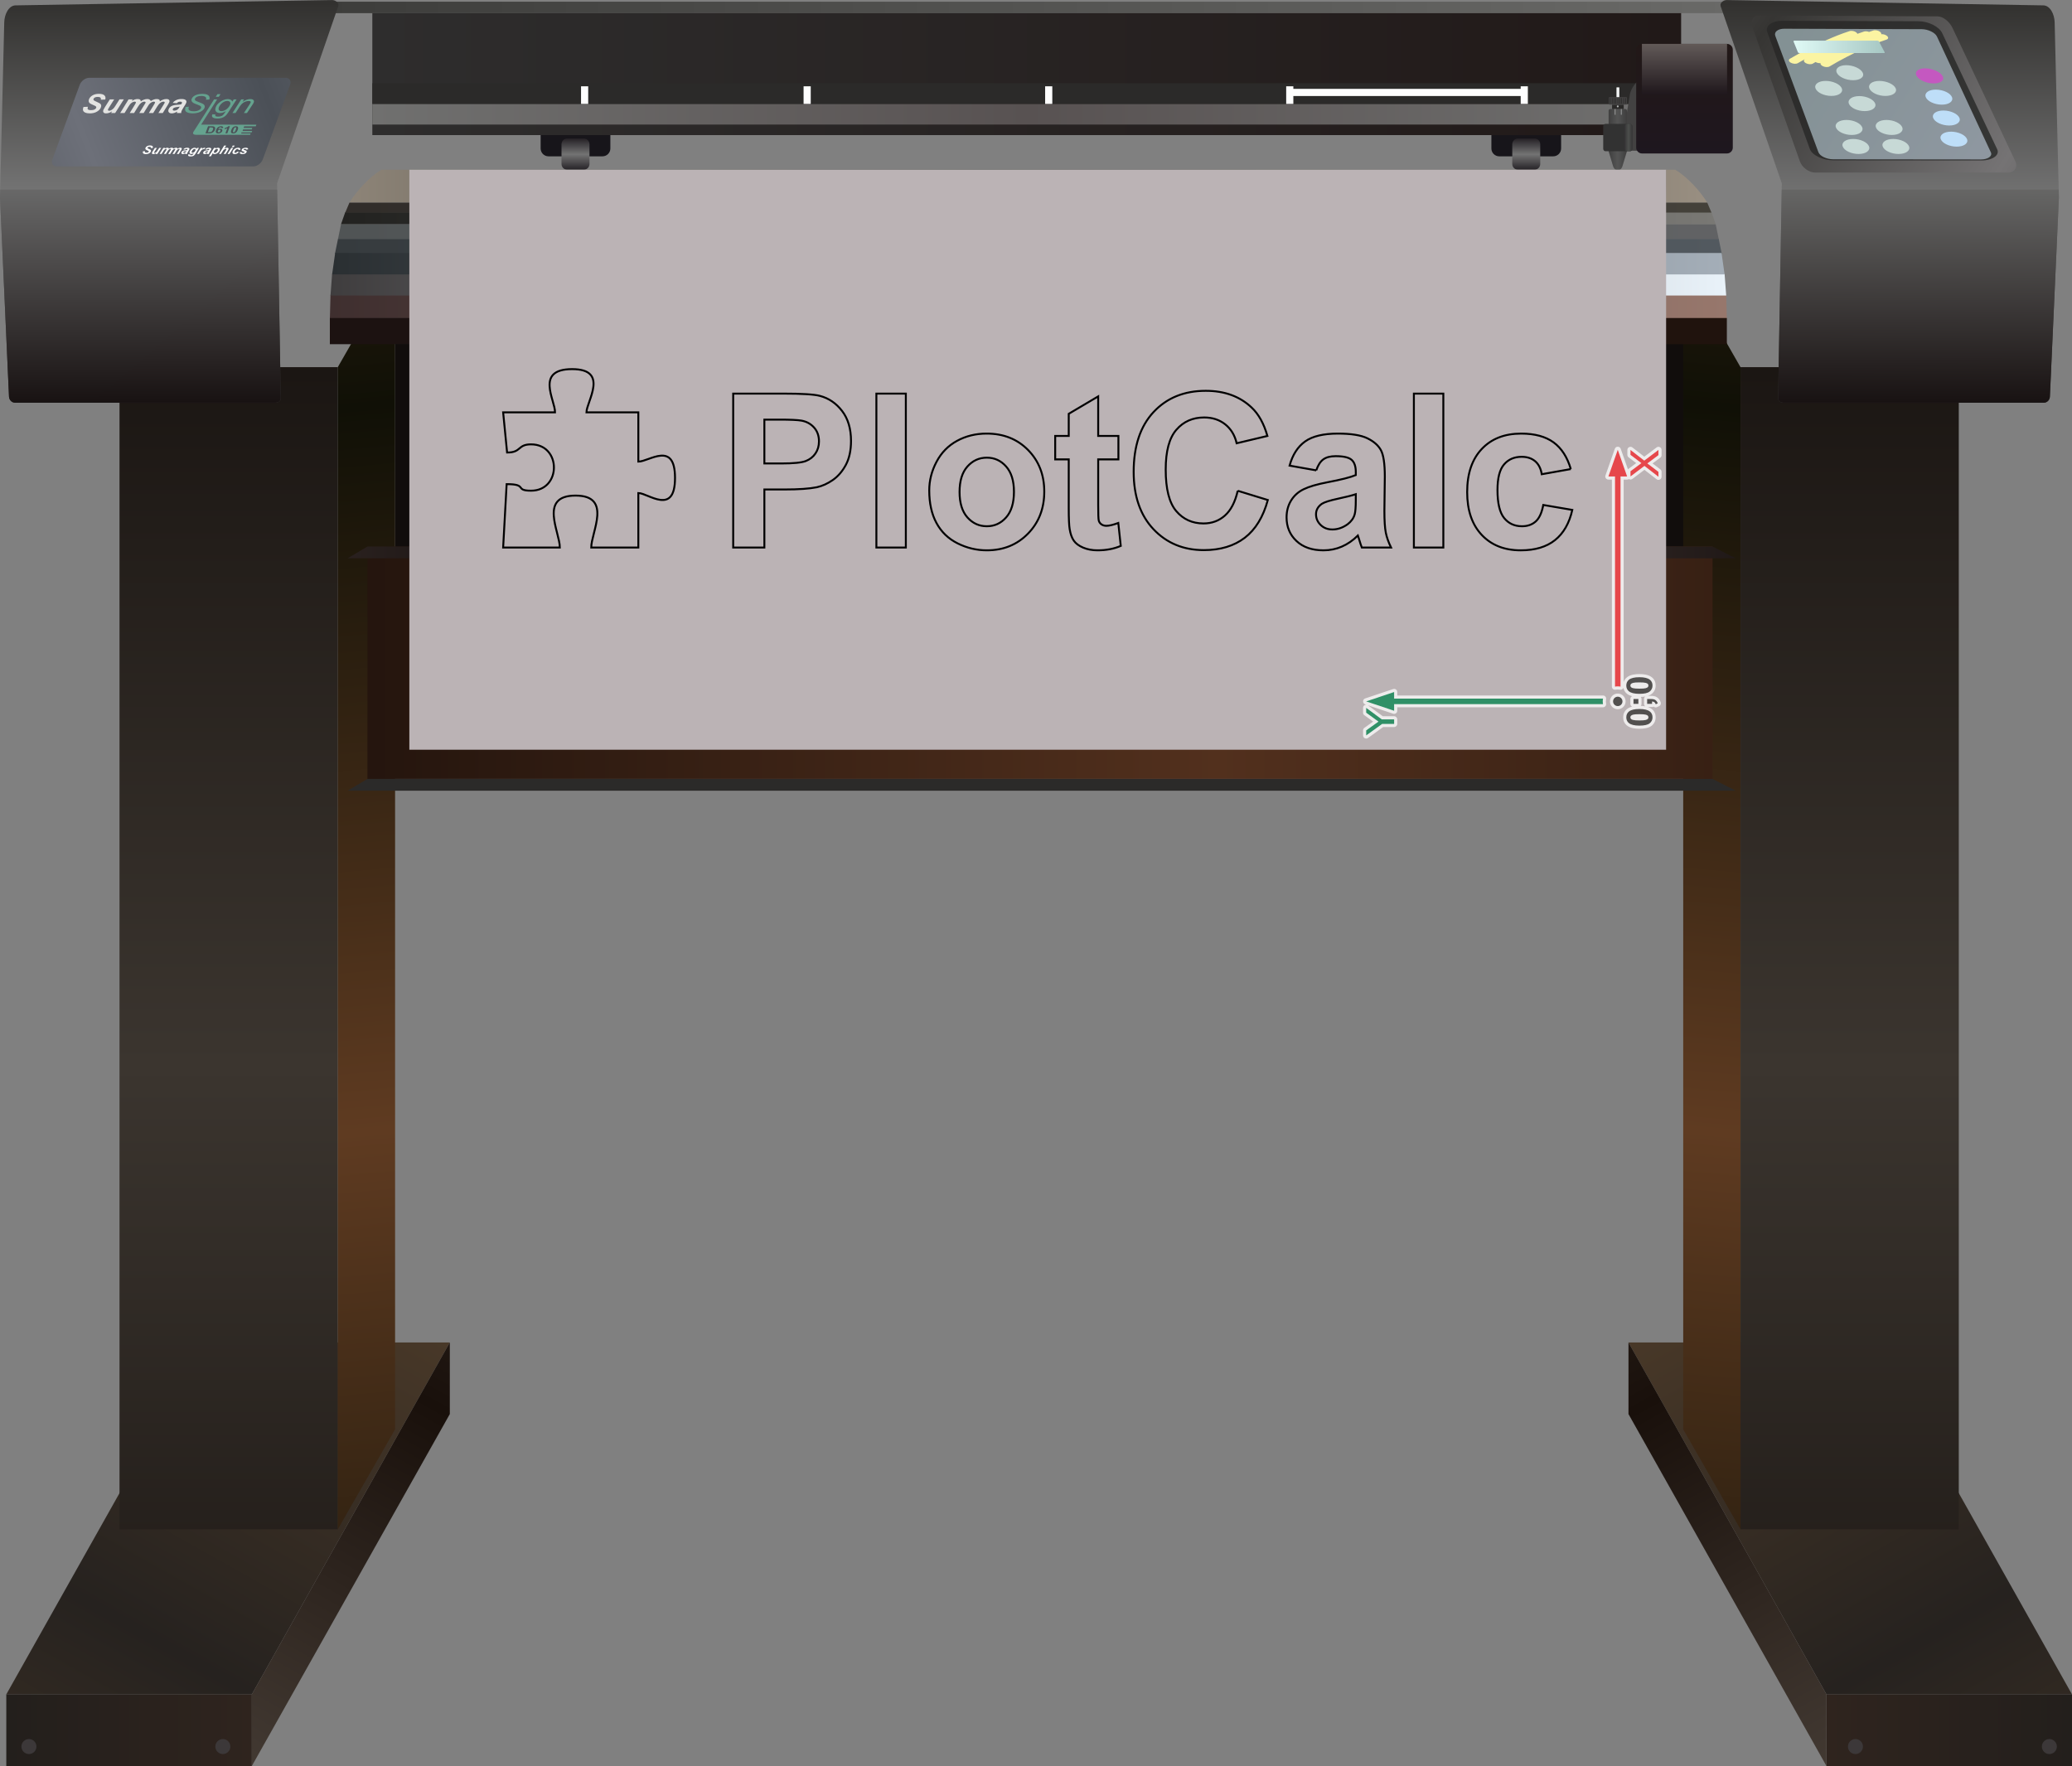 <!-- Creator: plotcalc.com 1000$ --><svg version="1.2" xmlns="http://www.w3.org/2000/svg" viewBox="-836711 -87795 1071640 913459" xmlns:xlink="http://www.w3.org/1999/xlink"><rect x="-836711" y="-87795" width="1071640" height="913459" fill="#808080" stroke="none"/><defs><linearGradient id="G1" x1="107929" x2="5537" y1="788622" y2="606589" spreadMethod="reflect" gradientUnits="userSpaceOnUse"><stop offset="0%" stop-color="rgba(38,34,31,1)"/><stop offset="100%" stop-color="rgba(72,56,40,1)"/></linearGradient><linearGradient id="G2" x1="107929" x2="234929" y1="807143" y2="807143" spreadMethod="reflect" gradientUnits="userSpaceOnUse"><stop offset="0%" stop-color="rgba(47,36,30,1)"/><stop offset="100%" stop-color="rgba(35,31,28,1)"/></linearGradient><linearGradient id="G3" x1="107929" x2="5537" y1="825664" y2="643630" spreadMethod="reflect" gradientUnits="userSpaceOnUse"><stop offset="0%" stop-color="rgba(66,57,50,1)"/><stop offset="100%" stop-color="rgba(25,16,11,1)"/></linearGradient><linearGradient id="G4" x1="116049" x2="116050" y1="463010" y2="92596" spreadMethod="reflect" gradientUnits="userSpaceOnUse"><stop offset="0%" stop-color="rgba(59,53,47,1)"/><stop offset="100%" stop-color="rgba(26,21,18,1)"/></linearGradient><linearGradient id="G5" x1="59605" x2="93925" y1="498639" y2="126463" spreadMethod="reflect" gradientUnits="userSpaceOnUse"><stop offset="0%" stop-color="rgba(95,59,33,1)"/><stop offset="100%" stop-color="rgba(16,16,6,1)"/></linearGradient><linearGradient id="G6" x1="-706456" x2="-604063" y1="788622" y2="606589" spreadMethod="reflect" gradientUnits="userSpaceOnUse"><stop offset="0%" stop-color="rgba(38,34,31,1)"/><stop offset="100%" stop-color="rgba(72,56,40,1)"/></linearGradient><linearGradient id="G7" x1="-706456" x2="-833456" y1="807143" y2="807143" spreadMethod="reflect" gradientUnits="userSpaceOnUse"><stop offset="0%" stop-color="rgba(47,36,30,1)"/><stop offset="100%" stop-color="rgba(35,31,28,1)"/></linearGradient><linearGradient id="G8" x1="-706456" x2="-604063" y1="825664" y2="643630" spreadMethod="reflect" gradientUnits="userSpaceOnUse"><stop offset="0%" stop-color="rgba(66,57,50,1)"/><stop offset="100%" stop-color="rgba(25,16,11,1)"/></linearGradient><linearGradient id="G9" x1="-714576" x2="-714577" y1="463010" y2="92596" spreadMethod="reflect" gradientUnits="userSpaceOnUse"><stop offset="0%" stop-color="rgba(59,53,47,1)"/><stop offset="100%" stop-color="rgba(26,21,18,1)"/></linearGradient><linearGradient id="G10" x1="-658132" x2="-692451" y1="498639" y2="126463" spreadMethod="reflect" gradientUnits="userSpaceOnUse"><stop offset="0%" stop-color="rgba(95,59,33,1)"/><stop offset="100%" stop-color="rgba(16,16,6,1)"/></linearGradient><linearGradient id="G11" x1="-539327" x2="-539327" y1="-7995" y2="-16770" spreadMethod="reflect" gradientUnits="userSpaceOnUse"><stop offset="0%" stop-color="rgba(115,115,115,1)"/><stop offset="100%" stop-color="rgba(31,27,32,1)"/></linearGradient><linearGradient id="G12" x1="-47596" x2="-47596" y1="-7995" y2="-16770" spreadMethod="reflect" gradientUnits="userSpaceOnUse"><stop offset="0%" stop-color="rgba(115,115,115,1)"/><stop offset="100%" stop-color="rgba(31,27,32,1)"/></linearGradient><linearGradient id="G13" x1="50850" x2="50849" y1="-10876" y2="116526" spreadMethod="reflect" gradientUnits="userSpaceOnUse"><stop offset="0%" stop-color="rgba(122,118,109,1)"/><stop offset="100%" stop-color="rgba(0,0,0,1)"/></linearGradient><linearGradient id="G14" x1="-667741" x2="58381" y1="-83956" y2="-83956" spreadMethod="reflect" gradientUnits="userSpaceOnUse"><stop offset="0%" stop-color="rgba(61,61,59,1)"/><stop offset="100%" stop-color="rgba(105,105,103,1)"/></linearGradient><linearGradient id="G15" x1="155760" x2="155760" y1="10236" y2="-86082" spreadMethod="reflect" gradientUnits="userSpaceOnUse"><stop offset="0%" stop-color="rgba(112,112,112,1)"/><stop offset="100%" stop-color="rgba(50,49,47,1)"/></linearGradient><linearGradient id="G16" x1="174654" x2="174386" y1="10236" y2="120515" spreadMethod="reflect" gradientUnits="userSpaceOnUse"><stop offset="0%" stop-color="rgba(102,102,101,1)"/><stop offset="100%" stop-color="rgba(24,18,18,1)"/></linearGradient><linearGradient id="G17" x1="-764321" x2="-764321" y1="10236" y2="-86082" spreadMethod="reflect" gradientUnits="userSpaceOnUse"><stop offset="0%" stop-color="rgba(115,115,115,1)"/><stop offset="100%" stop-color="rgba(50,49,47,1)"/></linearGradient><linearGradient id="G18" x1="-783215" x2="-782946" y1="10236" y2="120515" spreadMethod="reflect" gradientUnits="userSpaceOnUse"><stop offset="0%" stop-color="rgba(104,104,104,1)"/><stop offset="100%" stop-color="rgba(24,18,18,1)"/></linearGradient><linearGradient id="G19" x1="-700892" x2="-789946" y1="-42676" y2="-8362" spreadMethod="reflect" gradientUnits="userSpaceOnUse"><stop offset="0%" stop-color="rgba(75,80,87,1)"/><stop offset="100%" stop-color="rgba(109,112,121,1)"/></linearGradient><linearGradient id="G20" x1="196281" x2="78313" y1="1446" y2="-75528" spreadMethod="reflect" gradientUnits="userSpaceOnUse"><stop offset="0%" stop-color="rgba(117,115,116,1)"/><stop offset="100%" stop-color="rgba(54,53,51,1)"/></linearGradient><linearGradient id="G21" x1="189390" x2="85684" y1="-8383" y2="-73606" spreadMethod="reflect" gradientUnits="userSpaceOnUse"><stop offset="0%" stop-color="rgba(53,54,53,1)"/><stop offset="100%" stop-color="rgba(43,42,41,1)"/></linearGradient><linearGradient id="G22" x1="186467" x2="89353" y1="-8689" y2="-69731" spreadMethod="reflect" gradientUnits="userSpaceOnUse"><stop offset="0%" stop-color="rgba(142,151,160,1)"/><stop offset="100%" stop-color="rgba(131,145,148,1)"/></linearGradient><linearGradient id="G23" x1="90871" x2="138100" y1="-63549" y2="-63549" spreadMethod="reflect" gradientUnits="userSpaceOnUse"><stop offset="0%" stop-color="rgba(224,250,246,1)"/><stop offset="100%" stop-color="rgba(166,199,195,1)"/></linearGradient><linearGradient id="G24" x1="-644140" x2="32770" y1="-49455" y2="-49455" spreadMethod="reflect" gradientUnits="userSpaceOnUse"><stop offset="0%" stop-color="rgba(46,45,45,1)"/><stop offset="100%" stop-color="rgba(33,25,24,1)"/></linearGradient><linearGradient id="G25" x1="-305685" x2="32770" y1="-28711" y2="-28711" spreadMethod="reflect" gradientUnits="userSpaceOnUse"><stop offset="0%" stop-color="rgba(88,82,82,1)"/><stop offset="100%" stop-color="rgba(112,112,111,1)"/></linearGradient><linearGradient id="G26" x1="-666110" x2="56420" y1="70985" y2="70985" spreadMethod="reflect" gradientUnits="userSpaceOnUse"><stop offset="0%" stop-color="rgba(63,47,47,1)"/><stop offset="100%" stop-color="rgba(151,119,108,1)"/></linearGradient><linearGradient id="G27" x1="-666110" x2="56420" y1="83473" y2="83473" spreadMethod="reflect" gradientUnits="userSpaceOnUse"><stop offset="0%" stop-color="rgba(28,18,17,1)"/><stop offset="100%" stop-color="rgba(32,19,13,1)"/></linearGradient><linearGradient id="G28" x1="-665775" x2="56085" y1="59502" y2="59502" spreadMethod="reflect" gradientUnits="userSpaceOnUse"><stop offset="0%" stop-color="rgba(63,61,62,1)"/><stop offset="100%" stop-color="rgba(233,242,249,1)"/></linearGradient><linearGradient id="G29" x1="-663467" x2="53777" y1="39553" y2="39553" spreadMethod="reflect" gradientUnits="userSpaceOnUse"><stop offset="0%" stop-color="rgba(54,59,62,1)"/><stop offset="100%" stop-color="rgba(82,89,95,1)"/></linearGradient><linearGradient id="G30" x1="-661907" x2="52218" y1="32000" y2="32000" spreadMethod="reflect" gradientUnits="userSpaceOnUse"><stop offset="0%" stop-color="rgba(80,84,85,1)"/><stop offset="100%" stop-color="rgba(97,98,100,1)"/></linearGradient><linearGradient id="G31" x1="-660321" x2="50632" y1="25049" y2="25049" spreadMethod="reflect" gradientUnits="userSpaceOnUse"><stop offset="0%" stop-color="rgba(34,34,32,1)"/><stop offset="100%" stop-color="rgba(121,120,116,1)"/></linearGradient><linearGradient id="G32" x1="-836784" x2="-327876" y1="16973" y2="16973" spreadMethod="reflect" gradientUnits="userSpaceOnUse"><stop offset="0%" stop-color="rgba(188,175,159,1)"/><stop offset="100%" stop-color="rgba(56,54,48,1)"/></linearGradient><linearGradient id="G33" x1="-664947" x2="55257" y1="48602" y2="48602" spreadMethod="reflect" gradientUnits="userSpaceOnUse"><stop offset="0%" stop-color="rgba(42,47,50,1)"/><stop offset="100%" stop-color="rgba(164,174,184,1)"/></linearGradient><linearGradient id="G34" x1="-658153" x2="48464" y1="19599" y2="19599" spreadMethod="reflect" gradientUnits="userSpaceOnUse"><stop offset="0%" stop-color="rgba(49,45,42,1)"/><stop offset="100%" stop-color="rgba(68,65,58,1)"/></linearGradient><linearGradient id="G35" x1="-207107" x2="-662007" y1="251472" y2="251472" spreadMethod="reflect" gradientUnits="userSpaceOnUse"><stop offset="0%" stop-color="rgba(82,48,29,1)"/><stop offset="100%" stop-color="rgba(35,20,13,1)"/></linearGradient><linearGradient id="G36" x1="-218228" x2="-554240" y1="192998" y2="192998" spreadMethod="reflect" gradientUnits="userSpaceOnUse"><stop offset="0%" stop-color="rgba(88,73,66,1)"/><stop offset="100%" stop-color="rgba(21,15,15,1)"/></linearGradient><linearGradient id="G37" x1="-509093" x2="-509092" y1="100705" y2="78128" spreadMethod="reflect" gradientUnits="userSpaceOnUse"><stop offset="0%" stop-color="rgba(81,62,45,1)"/><stop offset="100%" stop-color="rgba(103,101,89,1)"/></linearGradient><linearGradient id="G38" x1="9277" x2="-67" y1="-4784" y2="-4784" spreadMethod="reflect" gradientUnits="userSpaceOnUse"><stop offset="0%" stop-color="rgba(43,42,41,1)"/><stop offset="100%" stop-color="rgba(84,84,84,1)"/></linearGradient><linearGradient id="G39" x1="1611" x2="67" y1="-40081" y2="-40081" spreadMethod="reflect" gradientUnits="userSpaceOnUse"><stop offset="0%" stop-color="rgba(178,179,179,1)"/><stop offset="100%" stop-color="rgba(254,254,254,1)"/></linearGradient><linearGradient id="G40" x1="9505" x2="5550" y1="-16650" y2="-16650" spreadMethod="reflect" gradientUnits="userSpaceOnUse"><stop offset="0%" stop-color="rgba(31,27,32,1)"/><stop offset="100%" stop-color="rgba(77,79,77,1)"/></linearGradient><linearGradient id="G41" x1="59491" x2="59491" y1="-7489" y2="-66639" spreadMethod="reflect" gradientUnits="userSpaceOnUse"><stop offset="0%" stop-color="rgba(30,23,31,1)"/><stop offset="100%" stop-color="rgba(34,24,23,1)"/></linearGradient><linearGradient id="G42" x1="56531" x2="56531" y1="-38903" y2="-65107" spreadMethod="reflect" gradientUnits="userSpaceOnUse"><stop offset="0%" stop-color="rgba(31,23,28,1)"/><stop offset="100%" stop-color="rgba(98,90,88,1)"/></linearGradient><linearGradient id="GS1" x1="0" x2="0" y1="0" y2="25000" gradientUnits="userSpaceOnUse"><stop offset="25%" stop-color="rgba(0,0,0,.2)"/><stop offset="100%" stop-color="rgba(0,0,0,0)"/></linearGradient><linearGradient id="GS2" x1="0" x2="0" y1="300000" y2="100000" gradientUnits="userSpaceOnUse"><stop offset="0%" stop-color="rgba(0,0,0,.1)"/><stop offset="100%" stop-color="rgba(0,0,0,0)"/></linearGradient></defs><path id="theMotionPath" d="M0 0H-600000H0" /><g><path fill="rgba(17,13,12,1)" d="m-632372 211654h670967v-134954h-670967z"/><path fill="url(#G1)" d="m107929 788622h127000l-102392-182033h-127000z"/><path fill="url(#G2)" d="m107929 788622h127000v37042h-127000z"/><path fill="url(#G3)" d="m107929 788622l-102392-182033v37041l102392 182034z"/><path fill="rgba(60,56,57,1)" d="m122923 811728c2143 0 3880 1737 3880 3881 0 2143-1737 3880-3880 3880-2143 0-3881-1737-3881-3880 0-2144 1738-3881 3881-3881"/><path fill="rgba(60,56,57,1)" d="m223220 811728c2144 0 3881 1737 3881 3881 0 2143-1737 3880-3881 3880-2143 0-3880-1737-3880-3880 0-2144 1737-3881 3880-3881"/><path fill="url(#G4)" d="m63480 703250h112889v-601133h-112889z"/><path fill="url(#G5)" d="m63480 703250l-29634-51708v-601133l29634 51708z"/><path fill="url(#G6)" d="m-706456 788622h-127000l102393-182033h127000z"/><path fill="url(#G7)" d="m-706456 788622h-127000v37042h127000z"/><path fill="url(#G8)" d="m-706456 788622l102393-182033v37041l-102393 182034z"/><path fill="rgba(60,56,57,1)" d="m-721450 811728c-2143 0-3880 1737-3880 3881 0 2143 1737 3880 3880 3880 2144 0 3881-1737 3881-3880 0-2144-1737-3881-3881-3881"/><path fill="rgba(60,56,57,1)" d="m-821747 811728c-2143 0-3881 1737-3881 3881 0 2143 1738 3880 3881 3880 2143 0 3881-1737 3881-3880 0-2144-1738-3881-3881-3881"/><path fill="url(#G9)" d="m-662007 703250h-112889v-601133h112889z"/><path fill="url(#G10)" d="m-662007 703250l29635-51708v-601133l-29635 51708z"/><path fill="rgba(23,21,26,1)" d="m-553040-26692h27955c2231 0 4056 1826 4056 4057v11642c0 2231-1825 4057-4056 4057h-27955c-2232 0-4057-1826-4057-4057v-11642c0-2231 1825-4057 4057-4057"/><path fill="url(#G11)" d="m-543324 0h8523c1633 0 2970-1337 2970-2970v-10226c0-1633-1337-2970-2970-2970h-8523c-1634 0-2971 1337-2971 2970v10226c0 1633 1337 2970 2971 2970"/><path fill="rgba(23,21,26,1)" d="m-61309-26692h27955c2231 0 4057 1826 4057 4057v11642c0 2231-1826 4057-4057 4057h-27955c-2232 0-4057-1826-4057-4057v-11642c0-2231 1825-4057 4057-4057"/><path fill="url(#G12)" d="m-51593 0h8523c1633 0 2970-1337 2970-2970v-10226c0-1633-1337-2970-2970-2970h-8523c-1634 0-2970 1337-2970 2970v10226c0 1633 1336 2970 2970 2970"/><path fill="url(#G13)" d="m2950 117594l-299-34121h-613863l-299 34121-50800 14817-32372-11896-10667-10682-1763-190853 97366-2469-801 91369h612536l-802-91369 97367 2469-1764 190853-10667 10682-32372 11896z"/><path fill="url(#G14)" d="m-667741-86919h726122v5926h-726122z"/><path fill="url(#G15)" d="m86122 120515h134197c1746 0 3096-1431 3175-3175l4656-102870-2192-90693c-101-4177-2308-8731-5852-8791l-163723-2752c-1746-29-3745 1526-3175 3175l31643 91652-1905 111125c-30 1746 1430 2329 3176 2329"/><path fill="url(#G16)" d="m86122 120515h134197c1746 0 3096-1431 3175-3175l4656-102870-102-4234h-143251l-1851 107950c-30 1746 1430 2329 3176 2329"/><path fill="url(#G17)" d="m-694683 120515h-134197c-1746 0-3096-1431-3174-3175l-4657-102870 2192-90693c101-4177 2308-8731 5852-8791l163724-2752c1745-29 3744 1526 3174 3175l-31643 91652 1905 111125c30 1746-1430 2329-3176 2329"/><path fill="url(#G18)" d="m-694683 120515h-134197c-1746 0-3096-1431-3174-3175l-4657-102870 102-4234h143251l1851 107950c30 1746-1430 2329-3176 2329"/><path fill="url(#G19)" d="m-790556-47549h101627c1972 0 2993 1613 2271 3585l-14174 38667c-723 1972-2928 3585-4899 3585h-101627c-1972 0-2994-1613-2271-3585l14174-38667c723-1972 2927-3585 4899-3585"/><path fill="rgba(101,163,143,1)" d="m-740716-32469l1740-123-143 341c-139 377-151 723-38 1036 114 312 404 555 867 725 466 171 1059 257 1786 257 1030 0 1877-170 2546-514 667-343 1080-733 1242-1174 112-307 71-589-121-841-203-250-879-586-2029-1014-890-331-1488-586-1793-763-474-289-785-602-937-943-149-339-145-725 15-1161 183-500 533-955 1044-1357 512-405 1156-714 1934-925 778-214 1607-320 2487-320 1051 0 1889 131 2512 397 624 266 1017 621 1179 1064 165 443 171 868 24 1270-15 41-40 107-74 200l-1712 100c101-277 147-491 141-648-18-270-114-500-292-686-178-186-460-336-848-450-387-113-847-170-1382-170-934 0-1719 159-2356 479-490 246-807 571-955 975-89 241-87 457 9 645 93 189 322 375 682 557 256 130 887 384 1885 766 812 309 1359 555 1645 732 382 236 639 520 765 854 130 336 117 716-40 1143-193 528-585 1014-1172 1459-590 448-1305 793-2143 1037-840 243-1744 365-2711 365-1463 0-2564-241-3313-720-747-480-895-1345-444-2593m6438 9149h6l8290-13076h1583l-8291 13077 28561 18-302 824h-5994l-334 881h4504l-273 744h-4459l-300 816h4990l-264 720h-5232l-195 592h4901l-241 657h-28038c-1707-55-1785-936-1128-1796zm9148-14398l878-1364h1583l-878 1364zm-1707 9040l1582 109c-114 277-144 484-96 622 48 139 168 246 357 321 249 97 604 147 1060 147 961 0 1721-188 2280-565 370-255 827-805 1372-1653l369-572c-1059 634-2054 950-2989 950-943 0-1636-264-2078-789-444-525-489-1270-137-2231 292-796 809-1525 1554-2191 746-666 1525-1168 2340-1507 815-338 1589-509 2322-509 1223 0 2007 432 2354 1298l748-1148h1475l-4406 6831c-480 753-964 1336-1452 1757-490 420-1073 747-1752 977-679 232-1409 348-2190 348-751 0-1371-73-1860-221-487-145-814-361-978-643-163-284-177-607-44-970 41-112 97-232 169-361m3381-3768c-177 484-247 847-214 1093 49 341 206 602 467 781 259 180 589 271 989 271 525 0 1096-139 1714-416 621-277 1196-707 1731-1288 532-582 897-1137 1091-1666 213-582 170-1045-130-1391-301-343-766-516-1394-516-387 0-795 80-1216 237-424 157-851 397-1282 720-433 321-812 707-1138 1154-327 450-532 789-618 1021m6967 3127l4553-7077h1453l-789 1236c810-481 1531-833 2165-1054 633-220 1236-332 1812-332 766 0 1309 157 1631 468 321 312 388 728 197 1250-96 262-328 673-697 1236l-2831 4273h-1582l2952-4475c289-436 473-756 549-966 86-234 48-424-118-570-165-148-454-220-868-220-832 0-1652 220-2466 663-811 443-1567 1202-2264 2277l-2114 3291z"/><path fill="rgba(227,227,225,1)" d="m-770213-36396h2136l-504 848c1080-684 2077-1025 2990-1025 630 0 1075 111 1335 332 262 222 367 529 317 920 421-357 943-652 1573-893 629-239 1234-359 1817-359 413 0 749 59 1006 177l436 310 412 538c1080-684 2077-1025 2989-1025 631 0 1075 111 1335 332 262 222 367 529 318 920 420-357 942-652 1572-893 630-239 1235-359 1817-359 668 0 1132 154 1393 461 260 307 297 712 111 1218-92 243-323 664-698 1262l-2673 4313h-2254l2665-4313c332-541 515-850 550-923 74-202 63-361-36-480-97-115-288-174-569-174-567 0-1166 252-1797 759-457 361-970 1004-1535 1924l-1967 3207h-2254l2629-4288c301-494 478-814 532-962 68-186 50-341-53-461-106-120-292-179-554-179-247 0-526 63-832 188-308 125-602 296-879 516-278 218-550 500-818 843-43 56-100 135-170 239l-2544 4104h-2254l3218-5243c71-199 59-356-39-473-97-115-287-174-569-174-566 0-1166 252-1797 759-457 361-969 1004-1535 1924l-1967 3207h-2254l2630-4288c301-494 478-814 532-962 68-186 49-341-54-461-106-120-291-179-554-179-247 0-525 63-831 188-309 125-602 296-879 516-278 218-551 500-819 843-123 161-367 525-722 1091l-1991 3252h-2254zm26474 3763c-149 32-339 62-574 89-1175 116-1979 286-2407 511-307 164-510 382-610 655-84 227-59 416 74 572 131 155 353 232 661 232 341 0 689-70 1042-213 355-141 647-323 876-546 232-222 491-570 779-1043zm-1495-1786l-2148-156c482-628 1101-1116 1858-1469 758-352 1652-529 2687-529 1076 0 1806 184 2184 550 381 368 474 816 280 1345-78 214-183 441-316 680-134 241-521 872-1165 1895-532 845-859 1438-984 1777-110 302-168 636-178 1007h-2203c8-257 53-525 132-800-444 311-913 552-1405 722-492 171-958 255-1392 255-693 0-1193-193-1503-580-309-386-353-881-130-1488 248-677 694-1220 1339-1625 645-407 1621-652 2926-736 1104-77 1857-168 2258-275 193-268 319-482 378-641 75-207 41-377-104-516-142-138-407-206-791-206-402 0-747 68-1031 206-283 137-516 332-692 584m-34671-1977h2257l-2656 4200c-322 504-504 818-550 943-75 204-58 379 48 527 107 148 287 220 540 220 179 0 369-34 570-99 199-66 416-169 651-305 235-136 458-291 670-466 212-175 433-404 667-691 166-211 387-529 657-952l2137-3377h2254l-4491 7077h-2104l556-909c-1114 725-2169 1086-3170 1086-631 0-1068-168-1305-502-240-334-258-784-52-1346 90-245 365-731 826-1461zm-13637 3932l2291-100c-191 606-217 1015-80 1227 220 345 795 518 1729 518 775 0 1382-118 1815-355 433-236 708-520 831-854 106-289 53-534-155-734-144-148-604-386-1378-714-773-329-1324-604-1654-824-332-221-549-507-656-860-107-352-75-763 98-1234 302-824 904-1508 1807-2052 899-543 2015-813 3349-813 1352 0 2300 268 2844 807 545 538 691 1254 436 2147l-2302 87c115-466 44-823-205-1073-247-248-706-373-1371-373-655 0-1158 98-1509 293-353 196-583 443-692 741-104 282-59 512 128 696 190 186 665 441 1424 765 1147 487 1845 880 2097 1182 376 446 435 1016 179 1716-317 863-989 1600-2018 2211-1029 611-2261 918-3696 918-991 0-1798-141-2422-423-621-282-990-672-1107-1172-115-500-43-1077 217-1727"/><path fill="rgba(254,254,254,1)" d="m-752226-11306h963l-225 377c485-304 934-455 1345-455 285 0 486 49 604 147 118 99 166 235 145 409 189-159 423-290 707-397 283-106 556-159 818-159 187 0 338 26 454 78l202 144 183 233c485-304 934-455 1345-455 284 0 485 49 603 147 119 99 167 235 145 409 189-159 423-290 707-397 283-106 556-159 818-159 302 0 511 68 630 204 118 137 136 316 53 541-41 109-144 295-312 561l-1195 1916h-1016l1191-1916c149-241 230-378 246-410 33-90 27-161-18-213-44-51-130-78-257-78-255 0-525 112-808 337-205 161-435 447-687 856l-880 1424h-1016l1175-1905c135-219 214-361 238-427 30-83 21-152-26-205-48-53-131-80-250-80-111 0-236 28-374 84-139 56-271 131-395 229-125 97-247 222-367 375-20 25-45 60-77 107l-1136 1822h-1017l1439-2329c31-88 25-158-19-210-44-51-130-78-257-78-256 0-525 112-809 337-205 161-434 447-687 856l-879 1424h-1016l1175-1905c134-219 213-361 237-427 31-83 22-152-25-205-48-53-132-80-250-80-112 0-237 28-375 84-139 56-271 131-395 229-125 97-247 222-367 375-55 71-164 233-323 484l-890 1445h-1016zm39449 2270l1036-132c23 175 87 298 189 371 104 72 266 108 490 108 231 0 432-43 602-131 119-60 194-134 225-218 21-59 16-110-17-156-36-43-157-97-362-160-550-170-879-305-989-404-173-154-213-356-121-605 91-249 281-464 569-645 401-251 905-376 1513-376 483 0 822 74 1014 223 194 148 276 349 250 602l-987 138c-7-116-55-202-145-260-122-78-288-116-500-116-212 0-375 29-490 89-115 59-186 128-215 205-29 80-5 144 70 196 47 32 216 87 507 166 450 121 737 239 861 357 176 164 221 362 136 593-110 299-355 558-735 779-380 219-842 329-1388 329-543 0-931-84-1167-251-235-166-350-401-346-702m-1246-307l938 133c-298 368-640 647-1029 839-389 192-793 288-1213 288-479 0-815-120-1008-360-193-239-213-568-59-988 126-342 329-666 611-971 282-305 626-544 1033-720 406-175 813-262 1222-262 444 0 763 96 956 291 194 194 249 450 165 767l-997 86c41-176 24-307-51-389-74-84-196-126-367-126-196 0-402 62-616 184-216 123-414 307-594 551-181 245-310 474-389 688-68 187-67 330 4 431 72 101 189 151 352 151 163 0 338-49 526-148 186-99 359-247 516-445m-3057-1963h1017l-1942 3144h-1016zm738-1193h1015l-475 769h-1016zm-6083 4337h-1016l2678-4337h1016l-954 1546c287-154 544-263 769-331 226-67 454-100 682-100 309 0 526 73 651 222 125 148 143 342 55 582-52 125-159 320-325 584l-1146 1834h-1016l1169-1870c126-203 201-333 229-391 39-108 31-194-25-259-57-64-152-97-290-97-173 0-357 50-553 149-255 131-471 291-650 482-98 105-266 352-505 741zm-3616-1341c-91 249-89 441 5 578 94 137 239 206 435 206 169 0 351-52 546-154 195-103 388-272 578-511 191-237 324-458 399-661 86-236 85-418-5-544-90-126-239-190-449-190-196 0-395 58-598 174-204 116-391 286-562 512-170 225-287 422-349 590m51-1803h964l-193 320c258-142 489-245 692-307 201-61 406-91 612-91 395 0 672 114 829 341 158 228 153 567-12 1018-208 568-593 1048-1152 1440-479 334-962 502-1450 502-502 0-819-168-953-503l-996 1623h-1015zm-2992 1672c-67 14-153 27-259 39-529 52-891 128-1083 228-138 72-230 169-274 290-37 101-26 185 35 255 59 68 159 103 299 103 153 0 310-32 469-95 159-63 291-144 393-242 104-99 220-254 349-464zm-678-794l-969-69c216-279 494-496 834-652 341-157 743-235 1211-235 485 0 814 81 986 244 172 163 215 362 129 597-35 95-82 196-141 302-60 107-233 388-520 842-238 376-385 639-440 790-49 134-74 282-78 447h-993c3-114 22-233 58-355-200 138-411 245-632 321-222 75-431 113-627 113-313 0-539-86-679-258-141-171-162-391-63-661 111-301 310-542 600-722 290-181 729-290 1318-327 498-34 837-75 1017-122 86-119 143-214 169-285 33-92 18-167-48-229-64-61-184-92-357-92-182 0-337 31-465 92-127 61-232 147-310 259m-3210-878h956l-361 592c515-447 977-670 1387-670 145 0 290 30 433 91l-647 695c-81-27-176-41-280-41-175 0-373 55-595 166-223 111-418 259-588 444-171 185-379 479-625 881l-605 986h-1016zm-4674 1789c-88 240-91 423-9 548 82 127 220 189 414 189 181 0 378-56 590-170 212-113 401-272 568-480 167-208 286-409 358-604 82-223 73-404-25-540-99-136-245-205-440-205-183 0-372 61-569 181-196 121-390 307-582 559-147 194-248 368-305 522m-1758 1525l1028 130c-33 91-40 159-22 205 18 46 60 85 127 119 67 32 169 48 304 48 229 0 426-35 590-107 123-55 240-144 351-267 68-77 182-246 340-505l90-147c-460 244-888 366-1284 366-369 0-631-109-788-326-156-217-158-536-4-955 135-369 339-709 613-1017 274-308 586-541 936-699 348-159 675-237 977-237 249 0 458 55 625 166 166 112 270 268 312 469l336-557h957l-1563 2628c-263 419-464 718-605 898-141 178-279 321-414 427-135 107-290 195-464 267-174 72-366 123-578 155-212 31-435 47-669 47-532 0-906-76-1121-227-215-153-259-405-130-757 13-38 32-79 56-124m-977-1642c-67 14-153 27-259 39-530 52-891 128-1084 228-138 72-229 169-273 290-38 101-26 185 34 255 60 68 160 103 299 103 154 0 310-32 469-95 160-63 291-144 394-242 104-99 220-254 349-464zm-678-794l-970-69c216-279 494-496 835-652 340-157 743-235 1210-235 485 0 815 81 986 244 172 163 216 362 130 597-35 95-82 196-141 302-60 107-233 388-521 842-238 376-384 639-439 790-49 134-75 282-78 447h-993c2-114 22-233 57-355-199 138-411 245-632 321-221 75-431 113-627 113-312 0-538-86-679-258-140-171-161-391-62-661 110-301 310-542 599-722 291-181 730-290 1318-327 498-34 837-75 1018-122 86-119 143-214 168-285 34-92 18-167-48-229-64-61-184-92-357-92-181 0-336 31-464 92-128 61-232 147-310 259m-15639-878h1017l-1187 1866c-144 224-225 363-245 419-34 91-26 168 22 234 49 66 130 98 244 98 81 0 167-15 257-44 90-30 187-75 293-136 106-60 206-129 301-207 95-77 194-179 299-307 74-93 173-235 294-423l955-1500h1017l-2008 3144h-949l249-404c-501 322-976 483-1427 483-285 0-482-75-590-223-109-149-118-349-27-598 40-109 163-325 369-649zm-6140 1747l1033-45c-85 270-95 452-33 545 100 154 360 231 781 231 349 0 623-53 817-158 195-105 319-231 373-380 47-128 23-237-72-325-65-66-273-172-623-317-349-147-598-269-748-367-150-98-249-225-298-382-49-156-35-339 41-548 135-366 405-670 810-911 405-242 907-362 1509-362 609 0 1037 119 1284 359 247 239 315 557 202 954l-1038 38c50-207 18-365-95-477-112-110-319-165-619-165-296 0-522 43-680 130-159 87-262 197-310 329-46 125-26 227 60 309 85 83 300 196 643 340 519 216 835 391 949 525 170 198 198 452 84 763-140 383-441 710-904 982-463 271-1017 408-1665 408-446 0-810-63-1092-188-281-125-448-299-503-521-53-222-21-479 94-767"/><path fill="rgba(76,81,88,1)" d="m-729105-22500h1863c420 0 732 23 935 70 272 63 485 175 636 337 153 162 241 360 266 595 23 233-28 523-153 866-111 302-258 562-442 780-224 267-483 483-778 648-222 126-497 223-823 293-244 52-553 77-930 77h-1918zm797 619l-890 2428h760c283 0 493-12 627-35 177-30 332-81 467-153 136-72 267-190 396-353 129-164 246-389 350-672 103-284 149-500 135-652-13-152-66-270-158-355-93-85-228-143-408-173-133-23-408-35-822-35zm7042 278l-967 76c28-140 6-244-66-310-72-67-185-100-339-100-205 0-402 66-592 200-190 133-380 410-572 832 318-207 655-310 1014-310 404 0 710 112 916 335 207 225 244 513 115 868-138 375-401 677-788 904-387 227-818 341-1294 341-510 0-877-144-1100-433-223-288-214-760 26-1417 247-674 597-1160 1049-1458 452-297 952-446 1499-446 384 0 673 79 868 236 194 156 271 384 231 682m-2760 1535c-84 229-76 406 23 530 100 125 242 187 429 187 179 0 347-51 505-153 156-102 277-269 362-502 88-238 87-413 0-525-89-111-229-167-422-167-187 0-363 53-531 160-168 106-290 263-366 470m4868 1234h-967l973-2654c-442 241-924 419-1447 534l235-640c275-60 591-173 948-341 358-168 632-363 825-586h785zm4444-3687c490 0 826 127 1010 381 218 301 200 800-56 1497-255 695-604 1196-1046 1500-367 251-794 376-1284 376-492 0-838-137-1039-412-201-275-172-766 87-1471 254-692 602-1191 1045-1495 366-250 793-376 1283-376m-214 584c-115 0-229 27-338 82-111 53-217 151-318 292-133 182-278 489-436 920-159 432-238 728-238 889 0 162 35 269 104 323 70 54 163 80 278 80 116 0 229-27 340-82 109-53 215-151 316-292 132-180 278-486 436-918 158-431 237-727 237-889 1-161-34-270-103-323-70-55-162-82-278-82"/><path fill="url(#G20)" d="m73018-79810l92374 488c2960 15 6259 2836 7755 6013l32496 69001c1434 3045-553 5754-3718 5754h-99908c-3179 0-6706-2616-7837-5819l-24590-69594c-1126-3188 498-5858 3428-5843"/><path fill="url(#G21)" d="m84823-77031l70714 220c5240 16 10699 2849 12247 6119l28460 60127c1443 3049-2530 5775-8169 5770l-76396-65c-5639-5-11162-2637-12329-5843l-22019-60469c-1170-3211 2267-5859 7492-5859"/><path fill="url(#G22)" d="m86122-72935l71088 236c3276 10 6914 1739 7878 3811l27894 59940c889 1912-1576 3620-5101 3616l-76395-73c-3525-3-6973-1657-7713-3657l-22309-60208c-741-1999 1382-3676 4658-3665"/><path fill="rgba(251,244,162,1)" d="m136269-70115c995-82 2162 253 2916 853 933 741 846 1616-193 1950-4103 1323-7930 2927-11583 4584-6202 2812-12315 5974-17886 9312-843 505-2487 405-3635-227-787-433-1148-1008-1023-1495-816 65-1756-122-2516-537l-55-32c-456 268-928 534-1382 804-859 510-2493 416-3636-219-1124-625-1340-1560-483-2064l290-179c-1341 731-2668 1479-3953 2235-871 512-2504 409-3636-228-1107-622-1313-1552-442-2064 5778-3413 12155-6643 18605-9516 3876-1726 7922-3391 12246-4770 1053-335 2632-14 3511 723 254 213 429 455 512 683 1133-415 2265-810 3427-1179 759-240 1770-138 2599 204 733-260 1481-506 2226-748 1052-343 2617-31 3524 723 462 384 664 821 567 1187"/><path fill="url(#G23)" d="m91374-66751h42877c345 0 718 171 829 382l2986 5640c114 216-69 382-429 382h-43664c-359 0-703-172-788-382l-2295-5640c-85-210 125-382 484-382"/><path fill="rgba(199,217,214,1)" d="m121728-46305c3746 0 5985-1739 4962-3884-1023-2146-4865-3881-8542-3885-3677-4-5847 1735-4879 3885 967 2149 4713 3884 8459 3884m-346-796c2965 0 4748-1382 3940-3088-809-1707-3884-3088-6801-3088-2916 0-4651 1381-3884 3088 767 1706 3781 3088 6745 3088"/><path fill="rgba(199,217,214,1)" d="m127713-30328c3766 0 6192-1744 5432-3885-760-2141-4437-3880-8197-3884-3759-4-6199 1739-5432 3884 767 2145 4430 3885 8197 3885m-277-797c2986 0 4914-1381 4313-3088-601-1706-3525-3084-6510-3088-2986-4-4921 1382-4313 3088 608 1707 3525 3088 6510 3088"/><path fill="rgba(199,217,214,1)" d="m110490-38178c3767 0 6220-1735 5391-3877-829-2141-4610-3892-8349-3892-3739 0-6067 1739-5252 3884 816 2146 4444 3885 8210 3885m-276-797c2986 0 4927-1381 4271-3088-656-1707-3649-3088-6621-3088-2972 0-4845 1382-4202 3088 643 1707 3566 3088 6552 3088"/><path fill="rgba(199,217,214,1)" d="m138398-38170c3759 0 6233-1727 5363-3877-871-2149-4714-3892-8460-3892-3746 0-5999 1739-5155 3884 843 2146 4492 3885 8252 3885m-291-797c2986 0 4921-1381 4244-3088-678-1706-3725-3088-6704-3088-2979 0-4769 1382-4105 3088 663 1707 3580 3088 6565 3088"/><path fill="rgba(199,217,214,1)" d="m141729-17984c3759 0 6199-1736 5432-3885-767-2149-4437-3884-8197-3884-3759 0-6192 1739-5432 3884 760 2145 4437 3885 8197 3885m-291-797c2993 0 4921-1381 4313-3088-608-1706-3518-3088-6510-3088-2993 0-4907 1382-4299 3088 608 1707 3504 3088 6496 3088"/><path fill="rgba(199,217,214,1)" d="m121023-17984c3766 0 6192-1740 5432-3885-760-2145-4437-3884-8197-3884-3759 0-6199 1739-5432 3884 767 2145 4430 3885 8197 3885m-277-797c2986 0 4914-1381 4313-3088-601-1706-3525-3088-6510-3088-2986 0-4921 1382-4313 3088 608 1707 3525 3088 6510 3088"/><path fill="rgba(199,217,214,1)" d="m145226-8152c3766 0 6192-1739 5432-3884-760-2145-4437-3884-8197-3884-3759 0-6199 1739-5432 3884 767 2145 4430 3884 8197 3884m-277-796c2986 0 4914-1381 4313-3088-601-1706-3525-3088-6511-3088-2985 0-4920 1382-4312 3088 608 1707 3525 3088 6510 3088"/><path fill="rgba(199,217,214,1)" d="m124534-8152c3759 0 6185-1739 5418-3884-767-2145-4430-3884-8197-3884-3766 0-6185 1739-5418 3884 767 2145 4437 3884 8197 3884m-291-796c2986 0 4921-1381 4313-3088-608-1706-3525-3088-6510-3088-2986 0-4921 1382-4313 3088 608 1707 3525 3088 6510 3088"/><path fill="rgba(190,222,248,1)" d="m175234-11947c3760 17 6199-1694 5432-3827-767-2133-4430-3893-8197-3917-3766-24-6192 1694-5432 3836 761 2141 4437 3892 8197 3908m-290-804c2985 16 4920-1337 4312-3031-608-1695-3525-3092-6510-3113-2986-20-4914 1349-4313 3048 602 1698 3525 3080 6511 3096"/><path fill="rgba(190,222,248,1)" d="m171322-22877c3760 33 6192-1686 5432-3819-760-2133-4444-3892-8210-3933-3767-41-6199 1666-5432 3811 767 2146 4451 3909 8210 3941m-276-804c2992 24 4906-1341 4298-3031-608-1690-3497-3084-6496-3113-2999-28-4942 1313-4326 3015 615 1703 3531 3105 6524 3129"/><path fill="rgba(190,222,248,1)" d="m167466-33660c3759 40 6185-1662 5418-3811-767-2150-4499-3913-8266-3966-3766-53-6116 1666-5349 3819 767 2154 4437 3917 8197 3958m-291-805c2986 33 4921-1320 4313-3023-608-1702-3566-3108-6552-3145-2985-36-4879 1321-4271 3023 608 1703 3525 3113 6510 3145"/><path fill="rgba(196,88,192,1)" d="m163250-44647c3760 45 5923-1646 4755-3795-1168-2150-5218-3954-8916-4007-3697-52-5701 1674-4575 3828 1127 2154 4976 3929 8736 3974m-415-805c2972 37 4714-1312 3788-3015-927-1702-4119-3120-7064-3161-2944-40-4561 1309-3662 3023 898 1715 3966 3117 6938 3153"/><path fill="url(#G24)" d="m-644140-17916h676910v-63077h-676910z"/><path fill="url(#G25)" d="m-644140-23366h676910v-10690h-676910z"/><path fill="rgba(43,42,41,1)" d="m-644140-44745h676910v10689h-676910z"/><path fill="rgba(254,254,254,1)" d="m-421100-43157h3704v9101h-3704z"/><path fill="rgba(254,254,254,1)" d="m-536195-43157h3704v9101h-3704z"/><path fill="rgba(254,254,254,1)" d="m-296165-43157h3704v9101h-3704z"/><path fill="rgba(254,254,254,1)" d="m-171493-43157h3704v1323h117581v-1323h3704v9101h-3704v-4074h-117581v4074h-3704z"/><path fill="url(#G26)" d="m-666110 77229l344-12488c165261 0 556582 0 721843 0l343 12488c-165490 0-557040 0-722530 0"/><path fill="url(#G27)" d="m-666110 76700v13547c165490 0 557040 0 722530 0v-13547c-165490 0-557040 0-722530 0"/><path fill="url(#G28)" d="m-665775 65058l828-11112c164715 0 555490 0 720204 0l828 11112c-165266 0-556593 0-721860 0"/><path fill="url(#G29)" d="m-663467 43416l1586-7725c162671 0 551401 0 714072 0l1586 7725c-163728 0-553516 0-717244 0"/><path fill="url(#G30)" d="m-661907 35863l1586-7726c161631 0 549322 0 710953 0l1586 7726c-162689 0-551437 0-714125 0"/><path fill="url(#G31)" d="m-660321 28137l2168-6177c160185 0 546431 0 706617 0l2168 6177c-161631 0-549322 0-710953 0"/><path fill="url(#G32)" d="m-655985 17039c3721-6103 10302-13270 16561-17039 147699 0 521459 0 669158 0 6259 3769 12841 10936 16562 17039-158741 0-543541 0-702281 0"/><path fill="url(#G33)" d="m55257 54158l-1586-11112c-163657 0-553375 0-717032 0l-1586 11112c164715 0 555490 0 720204 0"/><path fill="url(#G34)" d="m48464 22160l-2168-5121c-158741 0-543541 0-702281 0l-2168 5121c160185 0 546431 0 706617 0"/><path fill="url(#G35)" d="m-646668 194896h695678v120209h-695678z"/><path fill="url(#G36)" d="m-656899 200981h717903l-11994-6085h-695678z"/><path fill="rgba(43,42,41,1)" d="m-656899 321190h717903l-11994-6085h-695678z"/><path fill="url(#G37)" d="m-571358 91357h546453c3978 0 7232 3254 7232 7232v15875c0 3977-3254 7232-7232 7232h-546453c-3978 0-7232-3255-7232-7232v-15875c0-3978 3254-7232 7232-7232"/></g><g><path fill="rgba(67,66,66,1)" d="m11967-9842v-37237c-1991 1056-4874 4499-5632 7700l-4873 29537z"/><path fill="url(#G38)" d="m-4739-9568l2248 7499c324 1084 877 2069 1949 2069h1084c1072 0 1625-984 1949-2069l2248-7499v-20936c0-495-381-900-848-900h-7782c-467 0-848 405-848 900z"/><path fill="rgba(50,50,50,1)" d="m6334-9568h-12667c-657 0-1195-570-1195-1267v-11630c0-697 538-1268 1195-1268h12667c656 0 1194 571 1194 1268v11630c0 697-538 1267-1194 1267"/><path fill="rgba(43,42,41,1)" d="m3085-33674h-6037v2270h6037z"/><path fill="rgba(67,66,66,1)" d="m4412-33674h-8691c-194 0-352-168-352-374v-3131c0-206 158-374 352-374h8691c194 0 352 168 352 374v3131c0 206-158 374-352 374"/><path fill="url(#G39)" d="m690-42609h-1247c-81 0-148 71-148 157v4742c0 86 67 157 148 157h1247c82 0 149-71 149-157v-4742c0-86-67-157-149-157"/><path fill="url(#G40)" d="m6334-9568h-1567c-657 0-1194-570-1194-1267v-11630c0-697 537-1268 1194-1268h1567c656 0 1194 571 1194 1268v11630c0 697-538 1267-1194 1267"/><path fill="rgba(178,179,179,1)" d="m-12-32260c-265 0-480-228-480-509 0-281 215-510 480-510 265 0 480 229 480 510 0 281-215 509-480 509"/><path fill="rgba(178,179,179,1)" d="m1976-31404h-338v2968h338z"/><path fill="rgba(178,179,179,1)" d="m-1173-31404h-338v2968h338z"/><path fill="rgba(43,42,41,1)" d="m236-37098h-338v2969h338z"/><path fill="rgba(43,42,41,1)" d="m1233-37098h-338v2969h338z"/><path fill="rgba(43,42,41,1)" d="m-831-37098h-338v2969h338z"/><path fill="rgba(43,42,41,1)" d="m-2699-37098h-339v2969h339z"/><path fill="rgba(43,42,41,1)" d="m-1702-37098h-338v2969h338z"/><path fill="rgba(43,42,41,1)" d="m-3766-37098h-339v2969h339z"/><path fill="rgba(43,42,41,1)" d="m3230-37098h-338v2969h338z"/><path fill="rgba(43,42,41,1)" d="m4227-37098h-338v2969h338z"/><path fill="rgba(43,42,41,1)" d="m2163-37098h-338v2969h338z"/><path fill="url(#G41)" d="m12562-65107h43897c1667 0 3032 1364 3032 3032v50634c0 1668-1365 3032-3032 3032h-43897c-1667 0-3032-1364-3032-3032v-50634c0-1668 1365-3032 3032-3032"/><path fill="url(#G42)" d="m12490-65107h44041v26204h-44041z"/><animateMotion dur="5s" repeatCount="indefinite"><mpath xlink:href="#theMotionPath" /></animateMotion></g><rect fill="rgba(187,179,181,1)" x="-625000" y="0" width="650000" height="300000"/><g transform="translate(-300000 150000)"><path stroke-width="1000" stroke="rgba(0,0,0,1)" fill="none" d="m275705 4829l-15012 2668c-500-2984-1649-5226-3447-6746-1797-1501-4114-2261-6968-2261-3799 0-6839 1316-9100 3948-2261 2631-3391 7024-3391 13195 0 6858 1149 11695 3447 14530 2298 2836 5374 4244 9229 4244 2892 0 5264-834 7098-2483 1854-1650 3151-4485 3911-8525l15012 2557c-1557 6895-4541 12102-8952 15624-4411 3521-10323 5282-17754 5282-8415 0-15142-2669-20146-7988-5023-5338-7525-12714-7525-22147 0-9545 2521-16958 7543-22277 5023-5319 11825-7969 20406-7969 7005 0 12584 1519 16735 4540 4133 3021 7098 7617 8914 13808m-81156 40587v-79618h15234v79618zm-30043-27577c-1946 648-5041 1427-9285 2335-4225 908-7005 1798-8303 2650-1983 1427-2983 3206-2983 5375 0 2150 797 3984 2390 5541 1594 1557 3614 2335 6079 2335 2743 0 5375-908 7877-2705 1835-1390 3058-3058 3632-5060 390-1297 593-3781 593-7432zm-20460-12343l-13789-2447c1557-5634 4244-9804 8044-12509 3799-2706 9451-4059 16939-4059 6802 0 11880 797 15216 2409 3317 1612 5671 3651 7024 6134 1353 2484 2038 7025 2038 13659l-222 17792c0 5060 241 8804 723 11213 481 2409 1390 4985 2724 7728h-15123c-389-1001-890-2483-1464-4448-241-908-426-1501-538-1779-2594 2557-5374 4466-8339 5745-2966 1279-6116 1928-9471 1928-5912 0-10582-1613-13992-4837-3411-3207-5116-7284-5116-12214 0-3243 779-6153 2336-8710 1556-2539 3725-4504 6542-5857 2798-1353 6839-2539 12120-3558 7117-1335 12066-2595 14808-3744v-1538c0-2966-722-5078-2168-6357-1464-1260-4207-1890-8229-1890-2724 0-4837 537-6357 1631-1538 1074-2761 2983-3706 5708m-40606 10564l15568 4781c-2391 8766-6376 15271-11936 19534-5560 4244-12602 6376-21146 6376-10582 0-19275-3615-26095-10842-6802-7228-10212-17107-10212-29654 0-13251 3429-23555 10268-30894 6838-7339 15846-11009 27003-11009 9748 0 17662 2891 23740 8655 3633 3410 6339 8303 8155 14697l-15901 3781c-945-4115-2910-7377-5894-9767-3002-2391-6635-3577-10897-3577-5912 0-10713 2112-14382 6357-3688 4225-5523 11082-5523 20571 0 10045 1816 17218 5430 21480 3633 4282 8340 6413 14141 6413 4281 0 7969-1353 11046-4078 3076-2724 5300-6986 6635-12824m-61716-28356v12121h-10453v23370c0 4744 93 7506 297 8284 204 779 649 1427 1372 1946 704 501 1556 760 2576 760 1427 0 3465-482 6153-1464l1278 11861c-3539 1520-7543 2280-12028 2280-2742 0-5207-464-7413-1390-2205-927-3818-2132-4837-3596-1038-1482-1742-3465-2150-5986-315-1779-482-5375-482-10805v-25260h-7005v-12121h7005v-11454l15234-9007v20461zm-82157 28967c0 5727 1353 10119 4059 13159 2724 3058 6060 4577 10045 4577 3966 0 7302-1519 9989-4577 2687-3040 4040-7469 4040-13270 0-5653-1353-10008-4040-13047-2687-3058-6023-4578-9989-4578-3985 0-7321 1520-10045 4578-2706 3039-4059 7431-4059 13158m-15679-815c0-5078 1241-9990 3743-14734 2502-4763 6042-8377 10620-10879 4578-2502 9674-3762 15327-3762 8729 0 15864 2835 21443 8506 5578 5690 8358 12844 8358 21517 0 8748-2817 15994-8432 21740-5635 5745-12714 8618-21258 8618-5282 0-10323-1205-15123-3596-4782-2390-8433-5893-10935-10527-2502-4614-3743-10248-3743-16883m-27337 29560v-79618h15234v79618zm-57934-66163v22684h8766c6320 0 10527-426 12658-1260 2131-834 3799-2131 5004-3929 1204-1779 1816-3836 1816-6208 0-2910-852-5301-2539-7191-1705-1891-3836-3077-6449-3559-1909-352-5746-537-11528-537zm-16124 66163v-79618h25779c9767 0 16124 389 19090 1186 4559 1204 8377 3799 11453 7802 3077 4003 4615 9174 4615 15513 0 4892-890 8988-2651 12324-1779 3336-4021 5949-6745 7858-2725 1890-5505 3151-8322 3762-3836 760-9378 1149-16643 1149h-10452v30024z"/><path stroke-width="1000" stroke="rgba(0,0,0,1)" fill="none" d="m-276484-24505h26839c94-6279-10508-22332 8796-22357 19416-24 7526 16756 7444 22357h26839v25488c5574 0 18923-10984 18973 8346 51 19957-13994 7894-18973 7894v28193h-24359c0-7971 11052-26866-8118-26866-19171 0-8120 18894-8120 26866h-29321l1805-32787c11049-21 3914 3384 12629 3384 15775 0 15775-23962 0-23962-7114 0-4889 4273-12392 4221z"/></g><rect fill="url(#GS1)" x="-625000" y="0" width="650000" height="25000" /><rect fill="url(#GS2)" x="-625000" y="100000" width="650000" height="200000" /><g transform="translate(0 275000) rotate(-90) scale(3)"><path fill="rgba(254,254,254,0.75)" d="m3321 1015c327 100 614 292 842 581 455 575 547 1428 547 2136 0 711-93 1563-550 2140-355 449-855 658-1423 658-590 0-1094-238-1461-700-142-178-245-388-320-615v455c0 241-16 503-85 734-71 238-204 445-383 617-182 174-401 298-637 383-263 95-553-25-672-279l-164-351c-68-145-71-296-8-442 25-58 58-109 97-153-46-79-73-171-73-269v-712c-82 246-195 476-352 674-355 449-854 658-1423 658-591 0-1094-237-1462-700-439-552-511-1428-511-2106 0-711 94-1558 549-2134 356-450 855-658 1424-658 571 0 1069 213 1426 664 197 249 326 550 409 869 89-175 272-294 481-294h844c211 0 395 122 484 300 83-323 213-628 414-881 267-338 615-540 1013-619-74-33-140-83-196-150-106-128-146-281-115-444 23-124 34-251 34-377 0-126-11-253-34-377-31-163 9-316 115-444 106-127 249-194 415-194h35695v-598c0-181 80-336 228-441 147-104 321-128 491-69l4590 1614c220 77 360 276 360 509 0 233-140 432-360 509l-3550 1248c43 31 81 70 114 115l971 1307 995-1311c106-139 256-214 430-214h843c211 0 392 113 485 303 93 189 71 401-58 568l-1590 2048 1594 2113c127 167 146 378 53 566-94 187-274 299-484 299h-892c-176 0-328-76-433-217l-1002-1341-1021 1344c-106 139-256 214-430 214h-843c-211 0-392-113-485-303-93-190-71-402 58-569l1619-2083-1567-2077c-126-167-145-378-52-566 7-14 15-28 23-42-57-86-87-187-87-298v-598zm-2484 3713c-43-256-63-518-70-763-95 81-217 130-351 130h-844c-132 0-253-47-347-126-8 248-29 507-76 760 100-124 252-204 423-204h844c170 0 322 80 421 203m-1509-47794c-3 5-6 10-10 15l-1878 2541v1954c0 298-243 540-540 540h-782c-298 0-541-242-541-540v-1889l-1882-2612c-121-168-137-376-42-561 94-185 273-294 480-294h864c179 0 334 79 439 226l1080 1513 1100-1516c105-145 258-223 437-223h831c209 0 388 110 482 297 42 83 62 172 59 260l63-187c75-224 276-368 512-368 236 0 437 144 512 368l1613 4813c57 170 31 342-74 487-104 146-259 225-438 225h-598v35471c0 166-67 309-194 415-128 106-281 146-444 115-124-23-251-34-377-34-126 0-253 11-377 34-163 31-316-9-444-115-127-106-194-249-194-415v-35471h-598c-179 0-334-79-438-225-105-145-131-317-74-487zm672 44416c-745 0-1350-605-1350-1350 0-745 605-1350 1350-1350 745 0 1350 605 1350 1350 0 745-605 1350-1350 1350"/><path fill="rgba(227,30,36,0.80)" d="m43353 7011h-892l-1432-1915-1454 1915h-843l1872-2411-1816-2406h893l1399 1885 1430-1885h843l-1843 2374z"/><path fill="rgba(0,122,70,0.80)" d="m475-2546v-36011h1138l-1613-4813-1613 4813h1138v36011c154-29 313-44 475-44 162 0 321 15 475 44"/><path fill="rgba(227,30,36,0.80)" d="m2546 475h36235v1138l4589-1613-4589-1613v1138h-36235c29 154 44 313 44 475 0 162-15 321-44 475"/><path fill="rgba(43,42,41,0.80)" d="m0 810c447 0 810-363 810-810 0-447-363-810-810-810-447 0-810 363-810 810 0 447 363 810 810 810"/><path fill="rgba(0,122,70,0.80)" d="m-1116-43372l-1984 2684v2132h-782v-2064l-1985-2752h864l1516 2123 1540-2123z"/><path fill="rgba(43,42,41,0.80)" d="m-2744 1472c427 0 761 153 1002 459 287 361 431 962 431 1801 0 837-145 1439-434 1805-239 302-572 453-999 453-430 0-776-165-1039-496-263-331-394-922-394-1770 0-834 144-1434 433-1799 239-302 572-453 1000-453m0 702c-101 0-191 33-269 99-79 65-141 182-184 351-58 219-87 589-87 1108 0 520 26 876 77 1070 52 195 116 324 195 389 78 64 167 96 268 96 101 0 191-33 270-98 78-65 140-182 183-352 57-217 86-585 86-1105 0-519-26-875-77-1070-51-194-116-324-194-389-78-66-167-99-268-99m2316 1381v-844h844v844zm0 1510h844v605c0 245-20 439-63 580-42 142-122 269-239 381-117 113-266 200-446 265l-164-351c169-57 289-135 361-234 71-101 109-235 113-401h-406zm3165-3593c427 0 761 153 1003 459 286 361 430 962 430 1801 0 837-145 1439-434 1805-239 302-572 453-999 453-429 0-776-165-1039-496-263-331-394-922-394-1770 0-834 145-1434 433-1799 240-302 572-453 1000-453m0 702c-101 0-191 33-269 99-79 65-141 182-184 351-58 219-87 589-87 1108 0 520 26 876 78 1070 51 195 116 324 194 389 78 64 167 96 268 96 101 0 191-33 270-98 78-65 140-182 183-352 58-217 86-585 86-1105 0-519-25-875-77-1070-51-194-116-324-194-389-78-66-167-99-268-99"/></g></svg>